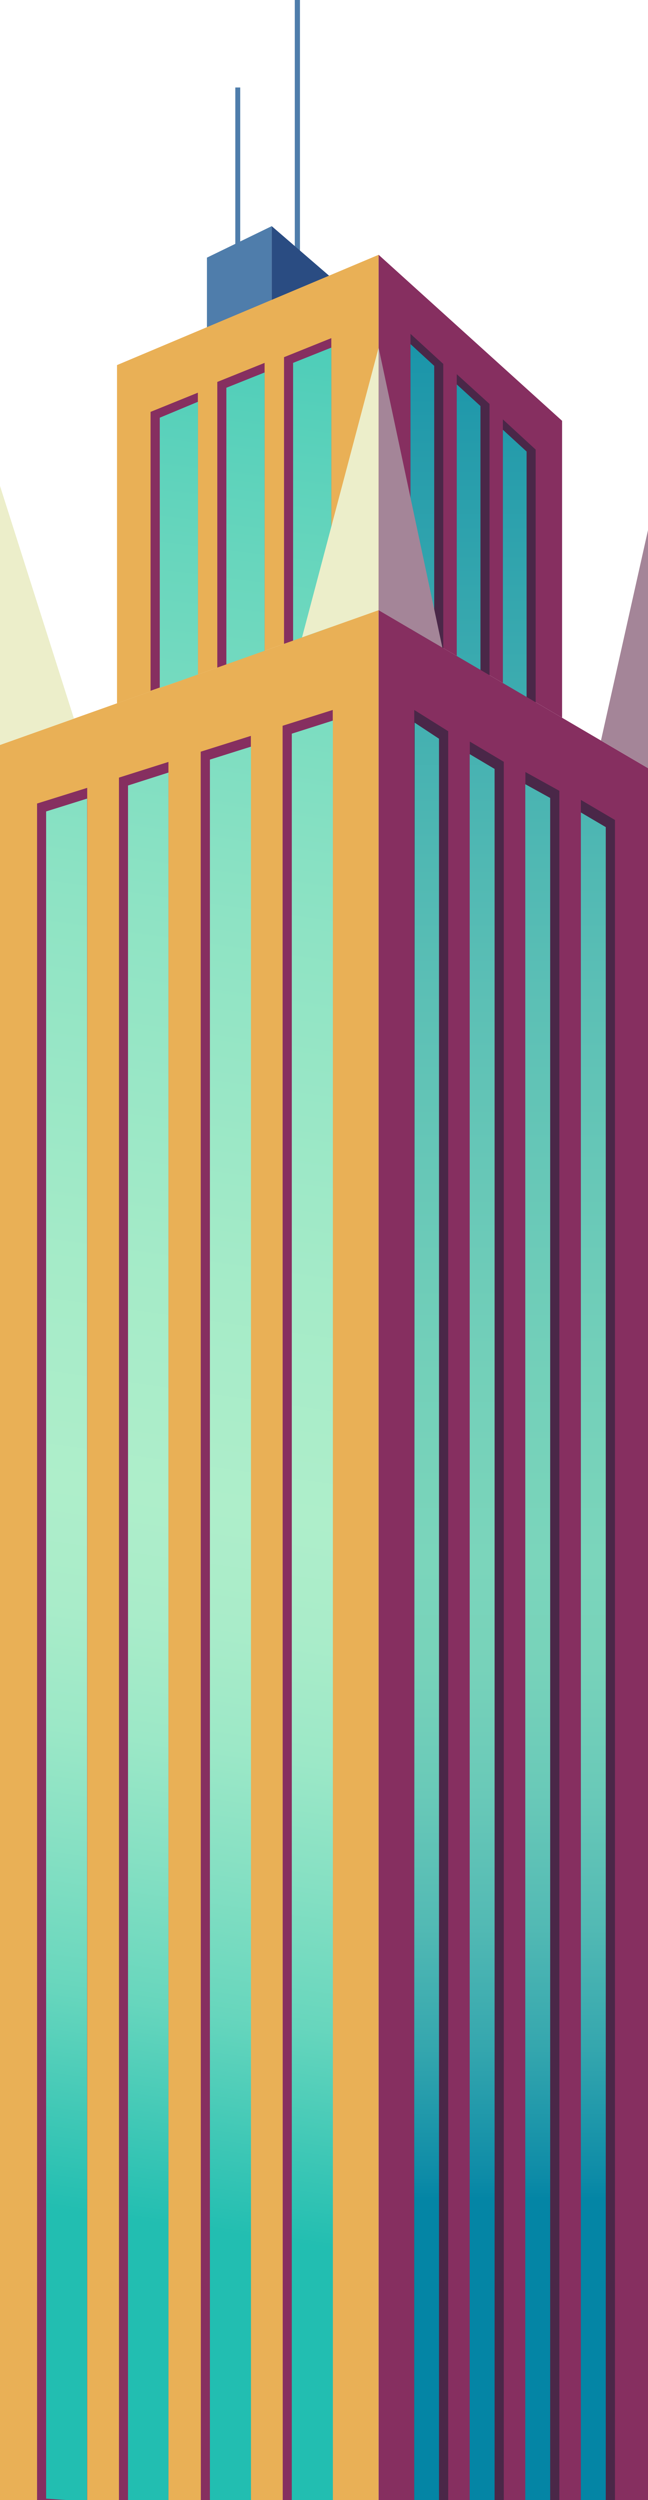 <svg id="Layer_1" data-name="Layer 1" xmlns="http://www.w3.org/2000/svg" xmlns:xlink="http://www.w3.org/1999/xlink" viewBox="0 0 50.01 192.9"><defs><style>.cls-1{fill:none;}.cls-2{fill:#4f7dab;}.cls-3{fill:#2a4c82;}.cls-4{fill:#e9b056;}.cls-5{fill:#862f60;}.cls-6{clip-path:url(#clip-path);}.cls-7{fill:url(#linear-gradient);}.cls-8{fill:#4a2748;}.cls-9{clip-path:url(#clip-path-2);}.cls-10{fill:url(#linear-gradient-2);}.cls-11{fill:#eceeca;}.cls-12{fill:#a48598;}.cls-13{clip-path:url(#clip-path-3);}.cls-14{fill:url(#linear-gradient-3);}.cls-15{clip-path:url(#clip-path-4);}.cls-16{fill:url(#linear-gradient-4);}</style><clipPath id="clip-path"><path class="cls-1" d="M12.33,32.23V53.07l2.95-1V31Zm5.14-2.31V51.27l2.95-1V28.74ZM22.62,28V49.48l2.95-1V26.82Z"/></clipPath><linearGradient id="linear-gradient" x1="-836.99" y1="420.87" x2="-835.99" y2="420.87" gradientTransform="matrix(163.26, 0, 0, -163.26, 136543.85, 68752.87)" gradientUnits="userSpaceOnUse"><stop offset="0" stop-color="#22beb1"/><stop offset="0.04" stop-color="#40c8b6"/><stop offset="0.09" stop-color="#67d6bd"/><stop offset="0.15" stop-color="#86e0c3"/><stop offset="0.2" stop-color="#9ce8c7"/><stop offset="0.25" stop-color="#a9ecc9"/><stop offset="0.3" stop-color="#aeeeca"/><stop offset="0.39" stop-color="#a5ebc8"/><stop offset="0.54" stop-color="#8ee3c4"/><stop offset="0.72" stop-color="#68d6bd"/><stop offset="0.94" stop-color="#33c4b4"/><stop offset="1" stop-color="#22beb1"/></linearGradient><clipPath id="clip-path-2"><path class="cls-1" d="M38.81,54.48,40.64,56V34.84l-1.83-1.68Zm-3.56-3L37.08,53V31.33l-1.83-1.67Zm-3.57-3,1.83,1.54V28.23l-1.83-1.68Z"/></clipPath><linearGradient id="linear-gradient-2" x1="-837.23" y1="420.63" x2="-836.23" y2="420.63" gradientTransform="matrix(0, -158.42, -158.42, 0, 66674.53, -132465.16)" gradientUnits="userSpaceOnUse"><stop offset="0" stop-color="#0485a5"/><stop offset="0.01" stop-color="#0d8ba7"/><stop offset="0.07" stop-color="#34a6ae"/><stop offset="0.13" stop-color="#53bab4"/><stop offset="0.19" stop-color="#69c9b8"/><stop offset="0.25" stop-color="#77d2ba"/><stop offset="0.3" stop-color="#7bd5bb"/><stop offset="0.4" stop-color="#72cfb9"/><stop offset="0.57" stop-color="#5bbfb5"/><stop offset="0.78" stop-color="#34a6ae"/><stop offset="1" stop-color="#0485a5"/></linearGradient><clipPath id="clip-path-3"><path class="cls-1" d="M3.56,62.61V192.9H6.72V61.62Zm6.32-2V192.9H13V59.61Zm6.32-2V192.9h3.17V57.61Zm6.32-2V192.9h3.17V55.6Z"/></clipPath><linearGradient id="linear-gradient-3" x1="-837.13" y1="421.2" x2="-836.13" y2="421.2" gradientTransform="matrix(177.99, 0, 0, -177.99, 148969.06, 75092.53)" xlink:href="#linear-gradient"/><clipPath id="clip-path-4"><path class="cls-1" d="M44.83,192.9h1.92V63.82l-1.92-1.13Zm-4.29,0h1.92V61.57l-1.92-1.06Zm-4.29,0h1.92V59.33l-1.92-1.14Zm-4.29,0h1.92V57L32,55.76Z"/></clipPath><linearGradient id="linear-gradient-4" x1="-837.36" y1="421.02" x2="-836.36" y2="421.02" gradientTransform="matrix(0, -174.32, -174.32, 0, 73433.34, -145795.52)" xlink:href="#linear-gradient-2"/></defs><title>house01</title><rect class="cls-2" x="18.16" y="6.75" width="0.38" height="13.69"/><rect class="cls-2" x="22.75" width="0.4" height="20.44"/><polygon class="cls-2" points="15.97 19.88 15.97 26.3 20.97 24.9 20.97 17.45 15.97 19.88"/><polygon class="cls-3" points="20.97 17.45 26.76 22.45 26.76 26.77 20.97 24.9 20.97 17.45"/><polygon class="cls-4" points="9.03 54.27 9.03 28.17 29.22 19.66 29.22 47.08 9.03 54.27"/><polygon class="cls-5" points="29.22 19.66 43.38 32.47 43.38 55.38 29.22 47.08 29.22 19.66"/><path class="cls-5" d="M15.27,30.3V52l-3.65,1.3V31.78Zm6.65-2.74v22.2l3.65-1.29V26.09Zm-5.15,1.91V51.54l3.65-1.28V28Z"/><g class="cls-6"><rect class="cls-7" x="5.39" y="32.4" width="27.12" height="15.09" transform="translate(-22.26 55.98) rotate(-85.88)"/></g><path class="cls-8" d="M41.34,34.69v22.1l-2.53-2.14V32.36Zm-9.66-8.93V48.7l2.53,2.13V28.08Zm3.57,3.11V51.67l2.53,2.12V31.17Z"/><g class="cls-9"><rect class="cls-10" x="31.68" y="26.55" width="8.96" height="29.47"/></g><polygon class="cls-4" points="0 57.48 29.22 47.08 29.22 192.99 0 192.99 0 57.48"/><polygon class="cls-5" points="29.22 47.08 50.01 59.27 50.01 192.99 29.22 192.99 29.22 47.08"/><polygon class="cls-11" points="0 57.48 0 37.49 5.71 55.45 0 57.48"/><polygon class="cls-11" points="29.22 47.08 29.22 26.83 23.31 49.18 29.22 47.08"/><polygon class="cls-12" points="29.22 26.83 29.22 47.08 34.14 49.97 29.22 26.83"/><polygon class="cls-12" points="50.01 59.27 50.01 40.9 46.38 57.14 50.01 59.27"/><path class="cls-5" d="M2.86,62l3.87-1.21V192.9H2.86ZM9.18,192.9H13V58.79L9.18,60Zm6.32,0h3.86V56.78L15.49,58Zm6.32,0h3.86V54.78L21.81,56Z"/><g class="cls-13"><rect class="cls-14" x="-54.65" y="108.29" width="138.53" height="31.93" transform="matrix(0.07, -1, 1, 0.07, -110.36, 129.9)"/></g><polygon class="cls-8" points="47.46 63.27 44.83 61.72 44.83 192.9 47.46 192.9 47.46 63.27"/><polygon class="cls-8" points="43.17 61.02 40.55 59.57 40.55 192.9 43.17 192.9 43.17 61.02"/><polygon class="cls-8" points="38.88 58.78 36.26 57.22 36.26 192.9 38.88 192.9 38.88 58.78"/><polygon class="cls-8" points="34.59 56.42 31.97 54.78 31.97 192.9 34.59 192.9 34.59 56.42"/><g class="cls-15"><rect class="cls-16" x="31.97" y="55.76" width="14.79" height="137.14"/></g></svg>